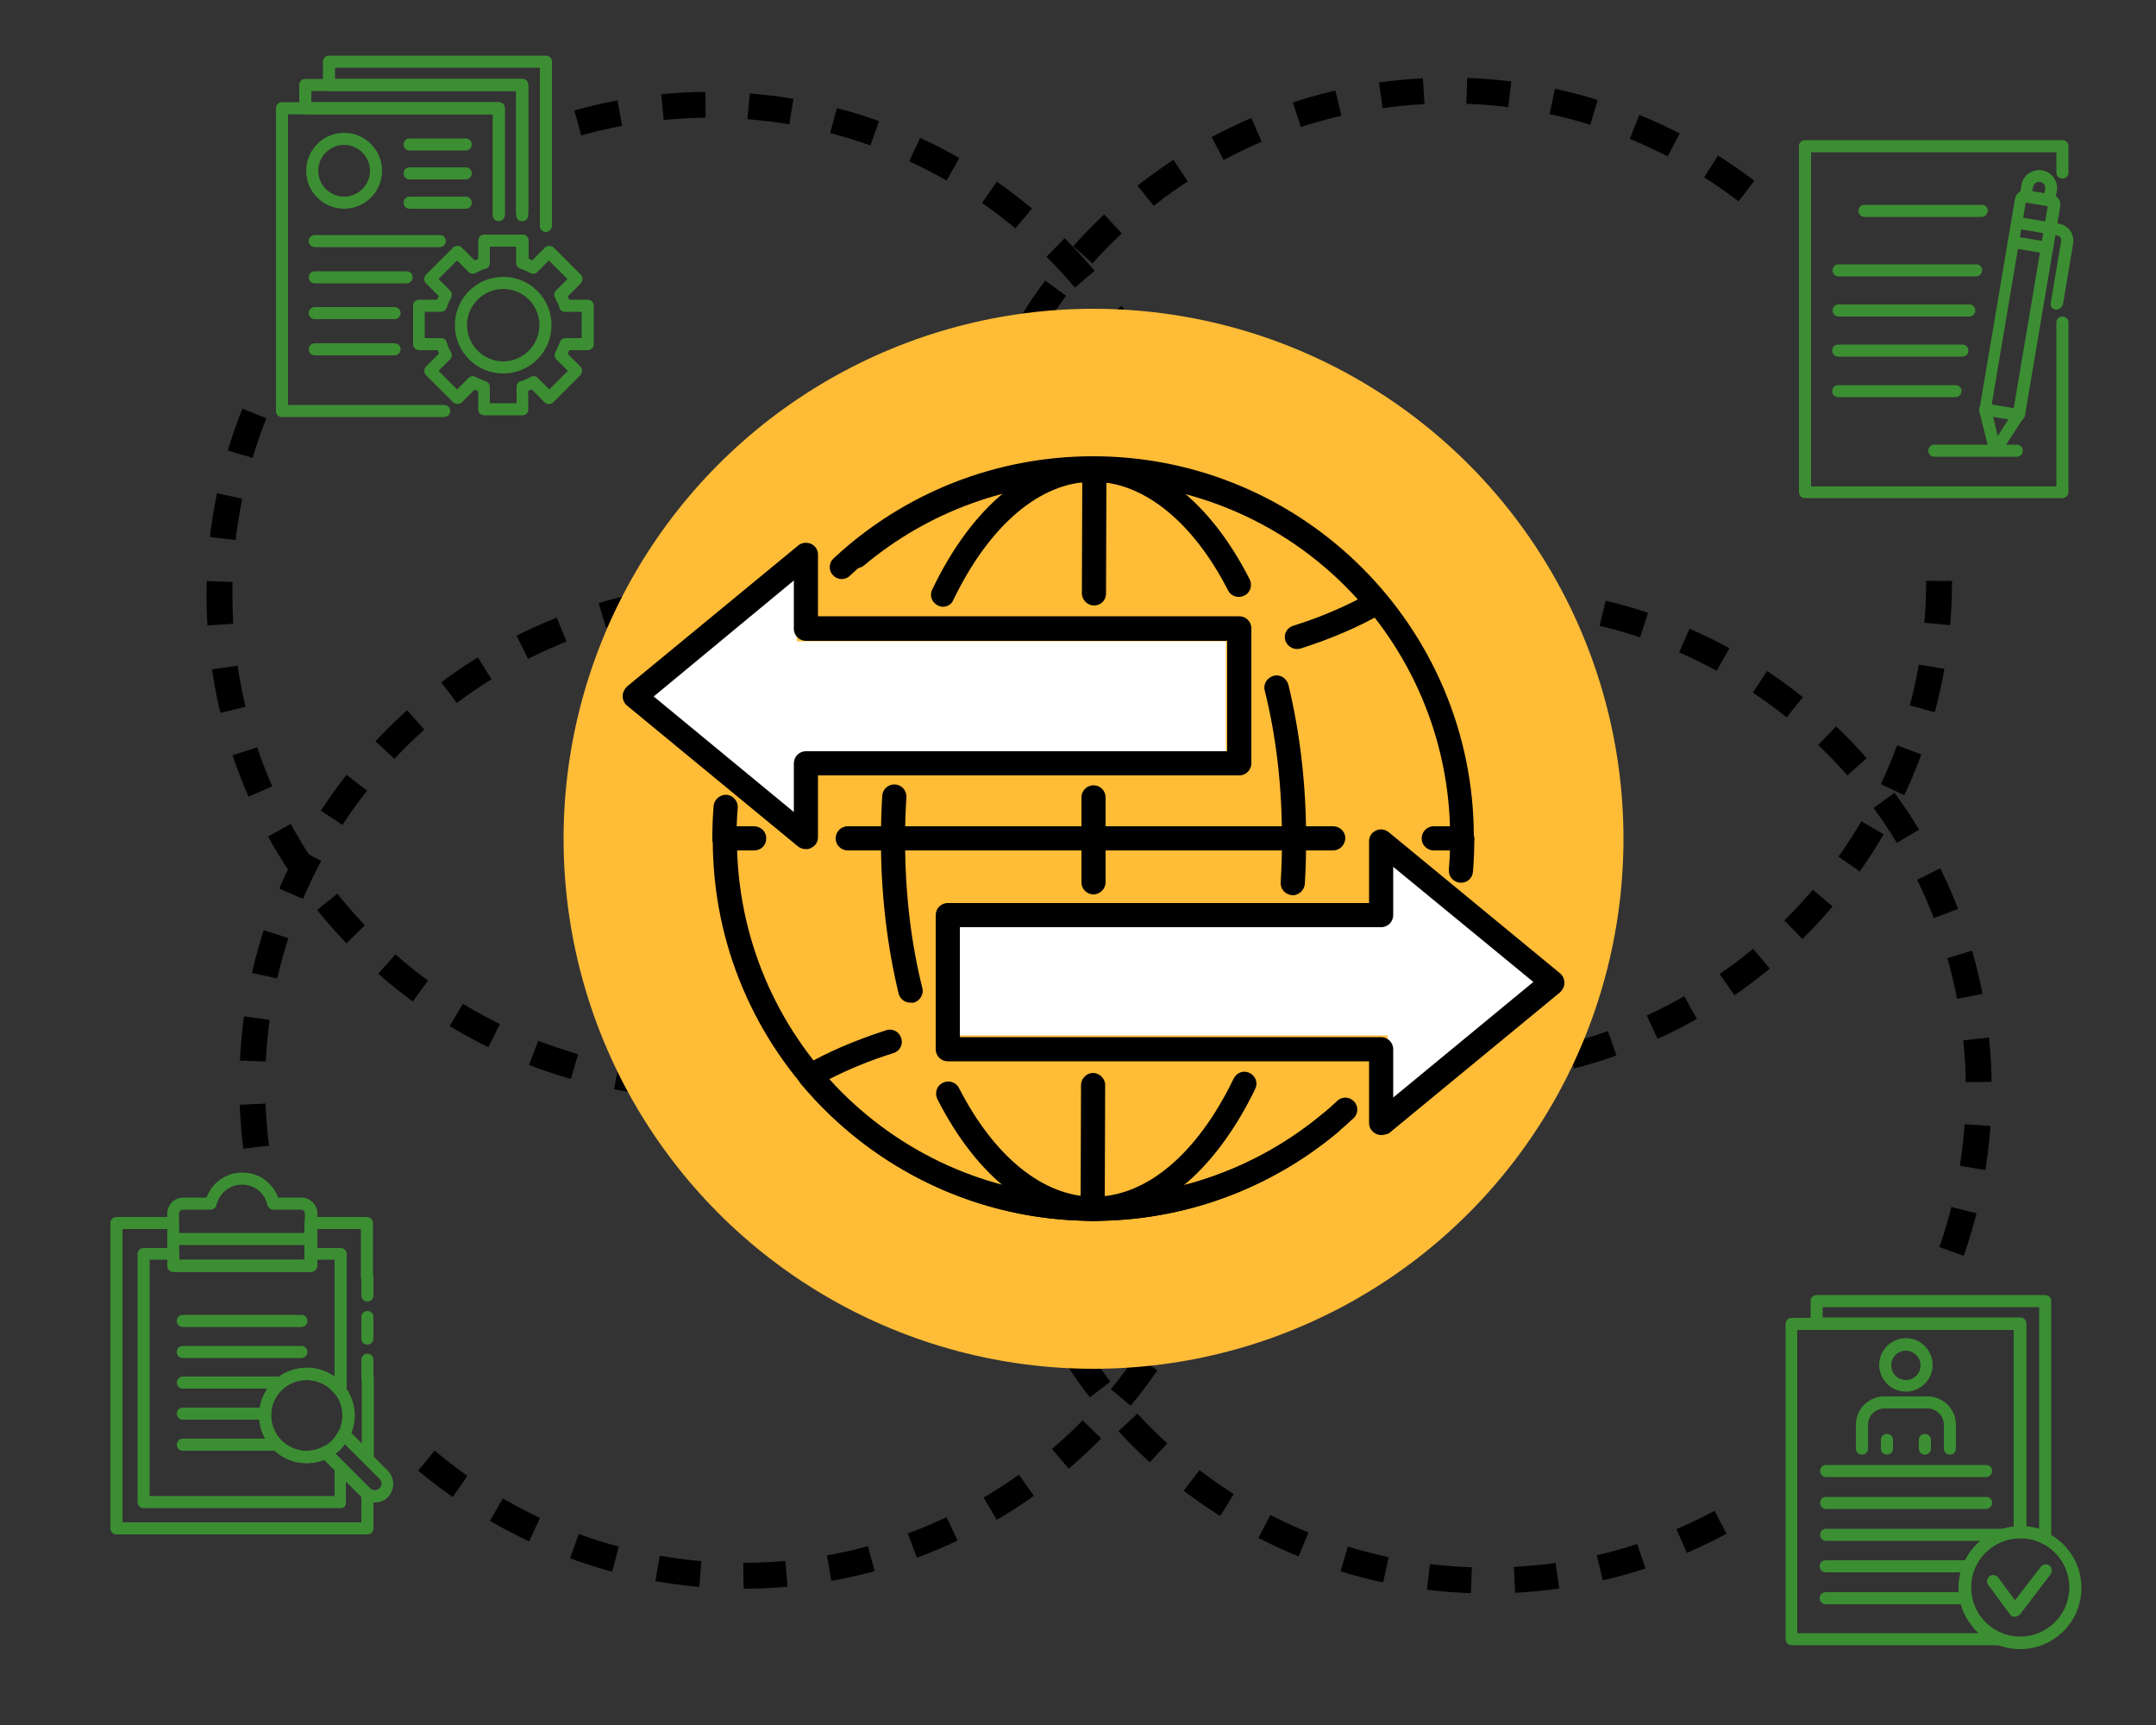 <?xml version="1.0" encoding="utf-8"?>
<!-- Generator: Adobe Illustrator 26.0.3, SVG Export Plug-In . SVG Version: 6.00 Build 0)  -->
<svg version="1.1" id="Layer_1" xmlns="http://www.w3.org/2000/svg" xmlns:xlink="http://www.w3.org/1999/xlink" x="0px" y="0px"
	 viewBox="0 0 500 400" style="enable-background:new 0 0 500 400;" xml:space="preserve">
<rect x="0" y="0" width="500" height="400" fill="#333333" stroke="none"/>
<style type="text/css">
	.st0{fill:none;stroke:#000000;stroke-width:6;stroke-miterlimit:10;stroke-dasharray:10,10;}
	.st1{fill:#FFBC37;}
	.st2{fill:#FFFFFF;}
	.st3{fill:#3C8E33;}
</style>
<path class="st0" d="M134,28.5c9.7-2.7,20-4.2,30.6-4.2c62.8,0,113.7,50.9,113.7,113.7s-50.9,113.7-113.7,113.7S50.9,200.8,50.9,138
	c0-15.6,3.2-30.5,8.9-44.1"/>
<path class="st0" d="M59.4,266c-0.6-4.7-0.9-9.5-0.9-14.3c0-62.8,50.9-113.7,113.7-113.7s113.7,50.9,113.7,113.7
	s-50.9,113.7-113.7,113.7c-27.9,0-53.5-10.1-73.3-26.7"/>
<path class="st0" d="M399,353c-16,8.6-34.3,13.5-53.8,13.5c-62.8,0-113.7-50.9-113.7-113.7s50.9-113.7,113.7-113.7
	s113.7,50.9,113.7,113.7c0,16-3.3,31.2-9.3,45"/>
<path class="st0" d="M449.7,134.7c0,62.8-50.9,113.7-113.7,113.7s-113.7-50.9-113.7-113.7S273.3,21,336.1,21
	c27.2,0,52.2,9.6,71.7,25.5"/>
<circle class="st1" cx="253.6" cy="194.5" r="122.9"/>
<polygon class="st2" points="184.8,192.3 184.8,176.5 284.3,176.5 284.3,148.7 184.8,148.7 185.9,128.3 149.9,161.5 "/>
<polygon class="st2" points="221,240.1 321.8,240.1 320.8,259.9 358.8,227.7 321.8,197.2 322.8,212.2 221,212.2 "/>
<g>
	<path d="M207.1,197.2c-1.5,0-2.8-1.2-2.8-2.8c0-3.3,0.1-6.6,0.3-9.9c0.1-1.5,1.4-2.7,3-2.6c1.5,0.1,2.7,1.4,2.6,3
		c-0.2,3.1-0.3,6.4-0.3,9.5C209.9,196,208.6,197.2,207.1,197.2z"/>
	<path d="M300.1,197.2c-1.5,0-2.8-1.2-2.8-2.8c0-12-1.3-23.5-4-34.3c-0.4-1.5,0.6-3,2.1-3.4c1.5-0.4,3,0.6,3.4,2.1
		c2.7,11.2,4.1,23.2,4.1,35.6C302.9,196,301.6,197.2,300.1,197.2z"/>
	<path d="M218.7,140.7c-0.4,0-0.8-0.1-1.2-0.3c-1.4-0.7-2-2.3-1.3-3.7c9.3-19.5,23-30.6,37.4-30.6c14,0,26.9,10,36.2,28.2
		c0.7,1.4,0.2,3.1-1.2,3.8c-1.4,0.7-3.1,0.2-3.8-1.2c-8.2-16-19.7-25.2-31.3-25.2c-12.2,0-24,10-32.4,27.4
		C220.7,140.1,219.7,140.7,218.7,140.7z"/>
	<path d="M300.8,150.5c-1.2,0-2.3-0.8-2.7-1.9c-0.5-1.5,0.3-3,1.8-3.5c5.5-1.7,10.5-3.8,15-6.1c-15.7-17.4-37.9-27.2-61.4-27.2
		c-19.4,0-38.2,6.8-53.1,19.3c-1.2,1-2.9,0.8-3.9-0.4c-1-1.2-0.8-2.9,0.4-3.9c15.8-13.3,36-20.6,56.6-20.6c26.3,0,51,11.6,67.9,31.8
		c0.5,0.6,0.7,1.5,0.6,2.3c-0.1,0.8-0.6,1.5-1.4,1.9c-5.5,3.2-11.9,5.9-19,8.2C301.4,150.4,301.1,150.5,300.8,150.5z"/>
	<path d="M253.7,140.4c-1.5,0-2.8-1.3-2.8-2.8l0.1-28.7c0-1.5,1.3-2.8,2.8-2.8c1.5,0,2.8,1.3,2.8,2.8l-0.1,28.7
		C256.5,139.2,255.3,140.4,253.7,140.4z"/>
	<path d="M186.9,196.9c-0.6,0-1.3-0.2-1.8-0.6l-39.7-32.7c-0.6-0.5-1-1.3-1-2.2c0-0.8,0.4-1.6,1-2.2l39.7-32.7c0.8-0.7,2-0.8,3-0.4
		c1,0.5,1.6,1.4,1.6,2.5v14.3h97.7c1.5,0,2.8,1.2,2.8,2.8V177c0,1.5-1.2,2.8-2.8,2.8h-97.7v14.3c0,1.1-0.6,2.1-1.6,2.5
		C187.7,196.9,187.3,196.9,186.9,196.9z M151.6,161.5l32.5,26.8V177c0-1.5,1.2-2.8,2.8-2.8h97.7v-25.6h-97.7c-1.5,0-2.8-1.2-2.8-2.8
		v-11.2L151.6,161.5z"/>
	<path d="M339.1,197.2c-1.6,0-2.8-1.2-2.8-2.8c0,0,0-0.2,0-0.3c0-45.7-37.1-82.8-82.8-82.8c-21,0-41.1,7.9-56.4,22.2
		c-1.1,1.1-2.9,1-3.9-0.1c-1.1-1.1-1-2.9,0.1-3.9c16.4-15.3,37.8-23.7,60.2-23.7c48.7,0,88.3,39.6,88.3,88.3c0,0,0,0.3,0,0.3
		C341.9,196,340.6,197.2,339.1,197.2z"/>
	<path d="M339.1,197.2h-6.6c-1.5,0-2.8-1.2-2.8-2.8c0-1.5,1.2-2.8,2.8-2.8h6.6c1.5,0,2.8,1.2,2.8,2.8
		C341.9,196,340.7,197.2,339.1,197.2z"/>
	<path d="M309.1,197.2H196.6c-1.5,0-2.8-1.2-2.8-2.8c0-1.5,1.2-2.8,2.8-2.8h112.6c1.5,0,2.8,1.2,2.8,2.8
		C311.9,196,310.7,197.2,309.1,197.2z"/>
	<path d="M174.9,197.2H168c-1.5,0-2.8-1.2-2.8-2.8c0-1.5,1.2-2.8,2.8-2.8h6.9c1.5,0,2.8,1.2,2.8,2.8
		C177.7,196,176.5,197.2,174.9,197.2z"/>
	<path d="M168,197.1c-1.5,0-2.8-1.1-2.8-2.6l0-0.3c0-2.5,0.1-4.9,0.3-7.3c0.1-1.5,1.5-2.7,3-2.6c1.5,0.1,2.7,1.5,2.6,3
		c-0.2,2.3-0.3,4.6-0.3,6.9C170.8,195.7,169.6,197.1,168,197.1C168,197.1,168,197.1,168,197.1z"/>
	<path d="M253.6,197.2c-1.5,0-2.8-1.2-2.8-2.8v-9.5c0-1.5,1.2-2.8,2.8-2.8c1.5,0,2.8,1.2,2.8,2.8v9.5
		C256.4,196,255.1,197.2,253.6,197.2z"/>
	<path d="M299.8,207.6c-1.7-0.1-2.9-1.4-2.8-3c0.2-3.1,0.3-6.4,0.3-9.5c0-1.5,1.2-2.8,2.8-2.8c1.5,0,2.8,1.2,2.8,2.8
		c0,3.3-0.1,6.6-0.3,9.9C302.5,206.4,301.2,207.6,299.8,207.6z"/>
	<path d="M211.1,232.5c-1.3,0-2.4-0.9-2.7-2.1c-2.7-11.2-4.1-23.2-4.1-35.6c0-1.5,1.2-2.8,2.8-2.8c1.5,0,2.8,1.2,2.8,2.8
		c0,12,1.3,23.5,4,34.3c0.4,1.5-0.6,3-2,3.4C211.6,232.5,211.4,232.5,211.1,232.5z"/>
	<path d="M253.6,283.1c-14,0-26.9-10-36.2-28.2c-0.7-1.4-0.2-3.1,1.2-3.8c1.4-0.7,3.1-0.2,3.8,1.2c8.2,16,19.6,25.2,31.3,25.2
		c12.2,0,24-10,32.4-27.4c0.7-1.4,2.3-2,3.7-1.3c1.4,0.7,2,2.3,1.3,3.7C281.7,271.9,268.1,283.1,253.6,283.1z"/>
	<path d="M253.6,283.1c-26.3,0-51-11.6-67.9-31.8c-0.5-0.6-0.7-1.5-0.6-2.3c0.1-0.8,0.6-1.5,1.4-1.9c5.5-3.2,11.9-5.9,19-8.2
		c1.5-0.5,3,0.3,3.5,1.8c0.5,1.5-0.3,3-1.8,3.5c-5.5,1.7-10.5,3.8-15,6.1c15.7,17.4,37.9,27.2,61.4,27.2c19.4,0,38.2-6.8,53.1-19.2
		c1.2-1,2.9-0.8,3.9,0.4c1,1.2,0.8,2.9-0.4,3.9C294.4,275.8,274.3,283.1,253.6,283.1z"/>
	<path d="M253.4,283.1c-1.5,0-2.8-1.3-2.8-2.8l0.1-28.7c0-1.5,1.3-2.8,2.8-2.8c1.5,0,2.8,1.3,2.8,2.8l-0.1,28.7
		C256.1,281.9,254.9,283.1,253.4,283.1z"/>
	<path d="M320.3,263.2c-0.4,0-0.8-0.1-1.2-0.3c-1-0.5-1.6-1.4-1.6-2.5v-14.3h-97.7c-1.5,0-2.8-1.2-2.8-2.8v-31.1
		c0-1.5,1.2-2.8,2.8-2.8h97.7v-14.3c0-1.1,0.6-2.1,1.6-2.5c1-0.5,2.1-0.3,3,0.4l39.7,32.7c0.6,0.5,1,1.3,1,2.2s-0.4,1.6-1,2.2
		l-39.7,32.7C321.6,263,320.9,263.2,320.3,263.2z M222.6,240.5h97.7c1.5,0,2.8,1.2,2.8,2.8v11.2l32.5-26.8L323.1,201v11.2
		c0,1.5-1.2,2.8-2.8,2.8h-97.7V240.5z"/>
	<path d="M253.6,283.1c-48.7,0-88.3-39.6-88.3-88.3l2.8-0.3l2.8,0c0,45.9,37.1,83,82.8,83c21,0,41.1-7.9,56.4-22.2
		c1.1-1.1,2.9-1,3.9,0.1c1.1,1.1,1,2.9-0.1,3.9C297.4,274.7,276,283.1,253.6,283.1z"/>
	<path d="M338.8,204.7c-1.8-0.1-2.9-1.5-2.8-3c0.2-2.3,0.3-4.6,0.3-6.9c0-1.5,1.2-2.8,2.8-2.8c1.5,0,2.8,1.2,2.8,2.8
		c0,2.4-0.1,4.9-0.3,7.3C341.5,203.6,340.3,204.7,338.8,204.7z"/>
	<path d="M253.6,207.4c-1.5,0-2.8-1.2-2.8-2.8v-9.5c0-1.5,1.2-2.8,2.8-2.8c1.5,0,2.8,1.2,2.8,2.8v9.5
		C256.4,206.1,255.1,207.4,253.6,207.4z"/>
</g>
<g>
	<path class="st3" d="M442,322.7c-3.4,0-6.2-2.8-6.2-6.2c0-3.4,2.8-6.2,6.2-6.2c3.4,0,6.2,2.8,6.2,6.2
		C448.2,319.9,445.4,322.7,442,322.7z M442,313.2c-1.9,0-3.4,1.5-3.4,3.4c0,1.9,1.5,3.4,3.4,3.4c1.9,0,3.4-1.5,3.4-3.4
		C445.4,314.7,443.8,313.2,442,313.2z"/>
	<path class="st3" d="M452.2,337.3c-0.8,0-1.4-0.6-1.4-1.4v-5.5c0-2.1-1.7-3.8-3.8-3.8H437c-2.1,0-3.8,1.7-3.8,3.8v5.5
		c0,0.8-0.6,1.4-1.4,1.4c-0.8,0-1.4-0.6-1.4-1.4v-5.5c0-3.6,2.9-6.6,6.6-6.6H447c3.6,0,6.6,2.9,6.6,6.6v5.5
		C453.6,336.7,453,337.3,452.2,337.3z"/>
	<path class="st3" d="M437.6,337.3c-0.8,0-1.4-0.6-1.4-1.4v-2c0-0.8,0.6-1.4,1.4-1.4c0.8,0,1.4,0.6,1.4,1.4v2
		C439,336.7,438.4,337.3,437.6,337.3z"/>
	<path class="st3" d="M446.4,337.3c-0.8,0-1.4-0.6-1.4-1.4v-2c0-0.8,0.6-1.4,1.4-1.4c0.8,0,1.4,0.6,1.4,1.4v2
		C447.8,336.7,447.2,337.3,446.4,337.3z"/>
	<path class="st3" d="M460.6,342.5h-37.1c-0.8,0-1.4-0.6-1.4-1.4c0-0.8,0.6-1.4,1.4-1.4h37.1c0.8,0,1.4,0.6,1.4,1.4
		C462,341.9,461.3,342.5,460.6,342.5z"/>
	<path class="st3" d="M460.6,349.9h-37.1c-0.8,0-1.4-0.6-1.4-1.4c0-0.8,0.6-1.4,1.4-1.4h37.1c0.8,0,1.4,0.6,1.4,1.4
		C462,349.3,461.3,349.9,460.6,349.9z"/>
	<path class="st3" d="M464.7,357.3h-41.2c-0.8,0-1.4-0.6-1.4-1.4c0-0.8,0.6-1.4,1.4-1.4h41.2c0.8,0,1.4,0.6,1.4,1.4
		C466.1,356.6,465.4,357.3,464.7,357.3z"/>
	<path class="st3" d="M456.6,364.6h-33.2c-0.8,0-1.4-0.6-1.4-1.4c0-0.8,0.6-1.4,1.4-1.4h33.2c0.8,0,1.4,0.6,1.4,1.4
		C458,364,457.4,364.6,456.6,364.6z"/>
	<path class="st3" d="M455.9,372h-32.5c-0.8,0-1.4-0.6-1.4-1.4c0-0.8,0.6-1.4,1.4-1.4h32.5c0.8,0,1.4,0.6,1.4,1.4
		C457.3,371.3,456.7,372,455.9,372z"/>
	<path class="st3" d="M463.8,381.5h-48.3c-0.8,0-1.4-0.6-1.4-1.4V307c0-0.8,0.6-1.4,1.4-1.4h53c0.8,0,1.4,0.6,1.4,1.4v48.3
		c0,0.8-0.6,1.4-1.4,1.4c-6.3,0-11.4,5.1-11.4,11.4c0,4.7,2.8,8.9,7.2,10.6c0.6,0.2,1,0.9,0.9,1.6C465,381,464.5,381.5,463.8,381.5z
		 M416.9,378.7h42c-2.9-2.6-4.7-6.4-4.7-10.5c0-7.4,5.6-13.5,12.8-14.2v-45.6h-50.2V378.7z"/>
	<path class="st3" d="M468.5,382.4c-7.9,0-14.2-6.4-14.2-14.2c0-7.9,6.4-14.2,14.2-14.2c7.9,0,14.2,6.4,14.2,14.2
		C482.7,376,476.4,382.4,468.5,382.4z M468.5,356.7c-6.3,0-11.4,5.1-11.4,11.4c0,6.3,5.1,11.4,11.4,11.4s11.4-5.1,11.4-11.4
		C479.9,361.8,474.8,356.7,468.5,356.7z"/>
	<path class="st3" d="M467.2,374.9c-0.5,0-0.9-0.2-1.1-0.6l-5-6.8c-0.5-0.6-0.3-1.5,0.3-2c0.6-0.5,1.5-0.3,2,0.3l3.9,5.3l6-7.8
		c0.5-0.6,1.4-0.7,2-0.3c0.6,0.5,0.7,1.4,0.3,2l-7.1,9.3C468.1,374.7,467.6,374.9,467.2,374.9z"/>
	<path class="st3" d="M474.3,358.1c-0.2,0-0.4-0.1-0.6-0.2c-1.6-0.8-3.4-1.3-5.2-1.3c-0.8,0-1.4-0.6-1.4-1.4v-46.9h-45.8
		c-0.8,0-1.4-0.6-1.4-1.4v-5.2c0-0.8,0.6-1.4,1.4-1.4h53c0.8,0,1.4,0.6,1.4,1.4v54.9c0,0.5-0.3,0.9-0.7,1.2
		C474.9,358,474.6,358.1,474.3,358.1z M469.9,353.9c1,0.1,2.1,0.3,3,0.6v-51.4h-50.2v2.4h45.8c0.8,0,1.4,0.6,1.4,1.4V353.9z"/>
</g>
<g>
	<path class="st3" d="M86.9,348.4c-1.1,0-2.2-0.4-3.1-1.3l-9.3-9.3c-0.3-0.3-0.5-0.8-0.4-1.2c0.1-0.4,0.3-0.8,0.7-1
		c0.8-0.4,1.5-0.9,2.1-1.5c0.6-0.6,1.1-1.3,1.5-2.1c0.2-0.4,0.6-0.7,1-0.7c0.4-0.1,0.9,0.1,1.2,0.4l9.3,9.3c0.8,0.8,1.3,1.9,1.3,3.1
		c0,1.2-0.5,2.3-1.3,3.1C89.2,348,88,348.4,86.9,348.4z M77.8,337.1l8,8c0.6,0.6,1.6,0.6,2.2,0c0.3-0.3,0.5-0.7,0.5-1.1
		c0-0.4-0.2-0.8-0.5-1.1l-8-8c-0.3,0.4-0.7,0.8-1,1.2C78.6,336.5,78.2,336.8,77.8,337.1z"/>
	<path class="st3" d="M72.1,294.9H40.2c-0.8,0-1.4-0.6-1.4-1.4v-12.1c0-2,1.6-3.7,3.7-3.7h5.4c1.3-3.5,4.5-5.8,8.3-5.8
		c3.8,0,7,2.3,8.3,5.8h5.4c2,0,3.7,1.6,3.7,3.7v12.1C73.5,294.3,72.9,294.9,72.1,294.9z M41.6,292.1h29.1v-10.7
		c0-0.5-0.4-0.9-0.9-0.9h-6.4c-0.7,0-1.2-0.5-1.4-1.1c-0.6-2.8-3-4.7-5.9-4.7c-2.8,0-5.2,1.9-5.9,4.7c-0.1,0.6-0.7,1.1-1.4,1.1h-6.4
		c-0.5,0-0.9,0.4-0.9,0.9V292.1z"/>
	<path class="st3" d="M72.1,288.7H40.2c-0.8,0-1.4-0.6-1.4-1.4c0-0.8,0.6-1.4,1.4-1.4h31.9c0.8,0,1.4,0.6,1.4,1.4
		C73.5,288.1,72.9,288.7,72.1,288.7z"/>
	<path class="st3" d="M69.9,307.7H42.4c-0.8,0-1.4-0.6-1.4-1.4c0-0.8,0.6-1.4,1.4-1.4h27.5c0.8,0,1.4,0.6,1.4,1.4
		C71.3,307.1,70.7,307.7,69.9,307.7z"/>
	<path class="st3" d="M69.9,314.9H42.4c-0.8,0-1.4-0.6-1.4-1.4c0-0.8,0.6-1.4,1.4-1.4h27.5c0.8,0,1.4,0.6,1.4,1.4
		C71.3,314.2,70.7,314.9,69.9,314.9z"/>
	<path class="st3" d="M65,322H42.4c-0.8,0-1.4-0.6-1.4-1.4c0-0.8,0.6-1.4,1.4-1.4H65c0.8,0,1.4,0.6,1.4,1.4
		C66.4,321.4,65.8,322,65,322z"/>
	<path class="st3" d="M61.5,329.2H42.4c-0.8,0-1.4-0.6-1.4-1.4c0-0.8,0.6-1.4,1.4-1.4h19.1c0.8,0,1.4,0.6,1.4,1.4
		C62.9,328.6,62.3,329.2,61.5,329.2z"/>
	<path class="st3" d="M63.8,336.4H42.4c-0.8,0-1.4-0.6-1.4-1.4c0-0.8,0.6-1.4,1.4-1.4h21.4c0.8,0,1.4,0.6,1.4,1.4
		C65.2,335.7,64.6,336.4,63.8,336.4z"/>
	<path class="st3" d="M78,336.5c-0.4,0-0.7-0.1-1-0.4c-0.5-0.5-0.5-1.4,0-2c0.5-0.6,1.4-0.6,2,0c0.5,0.5,0.5,1.4,0,2
		C78.7,336.4,78.3,336.5,78,336.5z"/>
	<path class="st3" d="M79,349.7H33.3c-0.8,0-1.4-0.6-1.4-1.4v-57.5c0-0.8,0.6-1.4,1.4-1.4h6.9c0.8,0,1.4,0.6,1.4,1.4v1.4h29.1v-1.4
		c0-0.8,0.6-1.4,1.4-1.4H79c0.8,0,1.4,0.6,1.4,1.4v31.8c0,0.6-0.4,1.1-1,1.3c-0.6,0.2-1.2,0-1.6-0.5c-0.3-0.4-0.6-0.7-0.9-1
		c-3.2-3.2-8.5-3.2-11.7,0c-1.6,1.6-2.4,3.6-2.4,5.8s0.9,4.3,2.4,5.8c2.5,2.5,6.4,3.2,9.6,1.5c0.5-0.3,1.2-0.2,1.6,0.3l3.4,3.4
		c0.3,0.3,0.4,0.6,0.4,1v8C80.4,349.1,79.8,349.7,79,349.7z M34.7,346.9h42.9v-6l-2.4-2.4c-4.1,1.6-8.8,0.7-11.9-2.5
		c-2.1-2.1-3.2-4.9-3.2-7.8c0-3,1.2-5.7,3.2-7.8c3.9-3.9,10-4.3,14.3-1.2v-27.1h-4.1v1.4c0,0.8-0.6,1.4-1.4,1.4H40.2
		c-0.8,0-1.4-0.6-1.4-1.4v-1.4h-4.1V346.9z"/>
	<path class="st3" d="M85.2,355.8H27c-0.8,0-1.4-0.6-1.4-1.4v-70.8c0-0.8,0.6-1.4,1.4-1.4h13.1c0.8,0,1.4,0.6,1.4,1.4v8.5h29.1v-8.5
		c0-0.8,0.6-1.4,1.4-1.4h13.1c0.8,0,1.4,0.6,1.4,1.4v12.6c0,0.8-0.6,1.4-1.4,1.4c-0.8,0-1.4-0.6-1.4-1.4V285H73.5v8.5
		c0,0.8-0.6,1.4-1.4,1.4H40.2c-0.8,0-1.4-0.6-1.4-1.4V285H28.4v68h55.4v-5.9c0,0-8.6-8.6-8.6-8.6c-4.1,1.6-8.8,0.7-11.9-2.5
		c-2.1-2.1-3.2-4.9-3.2-7.8c0-3,1.2-5.7,3.2-7.8c4.3-4.3,11.3-4.3,15.7,0c3.2,3.2,4.1,7.8,2.5,11.9l2.4,2.4v-15.2
		c0-0.8,0.6-1.4,1.4-1.4c0.8,0,1.4,0.6,1.4,1.4v18.6c0,0.6-0.3,1.1-0.9,1.3c-0.5,0.2-1.1,0.1-1.5-0.3l-5.5-5.5
		c-0.4-0.4-0.5-1.1-0.3-1.6c1.6-3.2,1-7.1-1.5-9.6c-3.2-3.2-8.5-3.2-11.7,0c-1.6,1.6-2.4,3.6-2.4,5.8s0.9,4.3,2.4,5.8
		c2.5,2.5,6.4,3.2,9.6,1.5c0.5-0.3,1.2-0.2,1.6,0.3l9.3,9.3c0.1,0.1,0.1,0.1,0.2,0.2c0.4,0.3,0.6,0.7,0.6,1.2v8
		C86.6,355.2,86,355.8,85.2,355.8z"/>
	<path class="st3" d="M85.2,320.9c-0.8,0-1.4-0.6-1.4-1.4v-4.2c0-0.8,0.6-1.4,1.4-1.4c0.8,0,1.4,0.6,1.4,1.4v4.2
		C86.6,320.3,86,320.9,85.2,320.9z"/>
	<path class="st3" d="M85.2,311.8c-0.8,0-1.4-0.6-1.4-1.4v-5c0-0.8,0.6-1.4,1.4-1.4c0.8,0,1.4,0.6,1.4,1.4v5
		C86.6,311.1,86,311.8,85.2,311.8z"/>
	<path class="st3" d="M85.2,301.8c-0.8,0-1.4-0.6-1.4-1.4v-4.2c0-0.8,0.6-1.4,1.4-1.4c0.8,0,1.4,0.6,1.4,1.4v4.2
		C86.6,301.2,86,301.8,85.2,301.8z"/>
</g>
<g>
	<path class="st3" d="M478.3,115.5h-59.7c-0.8,0-1.4-0.6-1.4-1.4V33.9c0-0.8,0.6-1.4,1.4-1.4h59.7c0.8,0,1.4,0.6,1.4,1.4V40
		c0,0.8-0.6,1.4-1.4,1.4c-0.8,0-1.4-0.6-1.4-1.4v-4.7H420v77.5h56.9v-38c0-0.8,0.6-1.4,1.4-1.4c0.8,0,1.4,0.6,1.4,1.4v39.4
		C479.6,114.9,479,115.5,478.3,115.5z"/>
	<path class="st3" d="M459.6,50.3h-27.2c-0.8,0-1.4-0.6-1.4-1.4c0-0.8,0.6-1.4,1.4-1.4h27.2c0.8,0,1.4,0.6,1.4,1.4
		C460.9,49.7,460.3,50.3,459.6,50.3z"/>
	<path class="st3" d="M458.3,64.1h-31.9c-0.8,0-1.4-0.6-1.4-1.4c0-0.8,0.6-1.4,1.4-1.4h31.9c0.8,0,1.4,0.6,1.4,1.4
		C459.6,63.5,459,64.1,458.3,64.1z"/>
	<path class="st3" d="M456.7,73.4h-30.3c-0.8,0-1.4-0.6-1.4-1.4c0-0.8,0.6-1.4,1.4-1.4h30.3c0.8,0,1.4,0.6,1.4,1.4
		C458.1,72.8,457.4,73.4,456.7,73.4z"/>
	<path class="st3" d="M455.1,82.7h-28.8c-0.8,0-1.4-0.6-1.4-1.4c0-0.8,0.6-1.4,1.4-1.4h28.8c0.8,0,1.4,0.6,1.4,1.4
		C456.5,82.1,455.9,82.7,455.1,82.7z"/>
	<path class="st3" d="M453.5,92.1h-27.2c-0.8,0-1.4-0.6-1.4-1.4c0-0.8,0.6-1.4,1.4-1.4h27.2c0.8,0,1.4,0.6,1.4,1.4
		C454.9,91.4,454.3,92.1,453.5,92.1z"/>
	<path class="st3" d="M467.7,105.9h-19.1c-0.8,0-1.4-0.6-1.4-1.4s0.6-1.4,1.4-1.4h19.1c0.8,0,1.4,0.6,1.4,1.4
		S468.5,105.9,467.7,105.9z"/>
	<path class="st3" d="M468.2,97.6c-0.1,0-0.2,0-0.2,0l-7.8-1.3c-0.4-0.1-0.7-0.3-0.9-0.6c-0.2-0.3-0.3-0.7-0.2-1l8.2-48.6
		c0.2-1.3,1.5-2.2,2.7-2l5.8,1c1.3,0.2,2.2,1.4,2,2.7l-8.2,48.6C469.4,97.2,468.8,97.6,468.2,97.6z M461.9,93.8l5.1,0.9l7.9-46.9
		l-5.1-0.9L461.9,93.8z"/>
	<path class="st3" d="M462.7,105.9c-0.1,0-0.2,0-0.2,0c-0.5-0.1-1-0.5-1.1-1l-2.4-9.6c-0.1-0.5,0-0.9,0.3-1.3
		c0.3-0.3,0.8-0.5,1.2-0.4l7.8,1.3c0.5,0.1,0.8,0.4,1,0.8c0.2,0.4,0.1,0.9-0.1,1.3l-5.4,8.3C463.6,105.7,463.2,105.9,462.7,105.9z
		 M462.2,96.6l1.1,4.5l2.5-3.9L462.2,96.6z"/>
	<path class="st3" d="M475.2,47.8c-0.1,0-0.2,0-0.2,0l-5.5-0.9c-0.7-0.1-1.3-0.8-1.1-1.6l0.4-2.4c0.2-1.1,0.8-2.1,1.7-2.7
		c0.9-0.6,2-0.9,3.1-0.7c1.1,0.2,2.1,0.8,2.7,1.7c0.6,0.9,0.9,2,0.7,3.1l-0.4,2.4c-0.1,0.4-0.3,0.7-0.6,0.9
		C475.8,47.8,475.5,47.8,475.2,47.8z M471.3,44.4l2.8,0.5l0.2-1c0.1-0.4,0-0.7-0.2-1.1c-0.2-0.3-0.5-0.5-0.9-0.6
		c-0.4-0.1-0.7,0-1.1,0.2c-0.3,0.2-0.5,0.5-0.6,0.9L471.3,44.4z"/>
	<path class="st3" d="M476.9,71.8c-0.1,0-0.2,0-0.2,0c-0.7-0.1-1.3-0.8-1.1-1.6l2.4-14.3c0.1-0.6-0.3-1.2-0.9-1.3l-9.5-1.6
		c-0.7-0.1-1.3-0.8-1.1-1.6c0.1-0.7,0.8-1.2,1.6-1.1l9.5,1.6c2.1,0.4,3.5,2.4,3.2,4.5l-2.4,14.3C478.1,71.3,477.5,71.8,476.9,71.8z"
		/>
	<path class="st3" d="M474.7,58.8c-0.1,0-0.2,0-0.2,0l-7.8-1.3c-0.7-0.1-1.3-0.8-1.1-1.6c0.1-0.7,0.8-1.2,1.6-1.1l7.8,1.3
		c0.7,0.1,1.3,0.8,1.1,1.6C476,58.3,475.4,58.8,474.7,58.8z"/>
</g>
<g>
	<path class="st3" d="M79.8,48.4c-4.8,0-8.8-3.9-8.8-8.8c0-4.8,3.9-8.8,8.8-8.8c4.8,0,8.8,3.9,8.8,8.8
		C88.6,44.5,84.6,48.4,79.8,48.4z M79.8,33.6c-3.3,0-6,2.7-6,6c0,3.3,2.7,6,6,6s6-2.7,6-6C85.8,36.3,83.1,33.6,79.8,33.6z"/>
	<path class="st3" d="M108,48.4H95c-0.8,0-1.4-0.6-1.4-1.4c0-0.8,0.6-1.4,1.4-1.4h13c0.8,0,1.4,0.6,1.4,1.4
		C109.4,47.8,108.8,48.4,108,48.4z"/>
	<path class="st3" d="M102,57.3H73c-0.8,0-1.4-0.6-1.4-1.4c0-0.8,0.6-1.4,1.4-1.4h29c0.8,0,1.4,0.6,1.4,1.4
		C103.4,56.6,102.8,57.3,102,57.3z"/>
	<path class="st3" d="M94.3,65.7H73c-0.8,0-1.4-0.6-1.4-1.4c0-0.8,0.6-1.4,1.4-1.4h21.3c0.8,0,1.4,0.6,1.4,1.4
		C95.7,65,95.1,65.7,94.3,65.7z"/>
	<path class="st3" d="M91.5,74H73c-0.8,0-1.4-0.6-1.4-1.4c0-0.8,0.6-1.4,1.4-1.4h18.5c0.8,0,1.4,0.6,1.4,1.4
		C92.9,73.4,92.3,74,91.5,74z"/>
	<path class="st3" d="M91.5,82.4H73c-0.8,0-1.4-0.6-1.4-1.4c0-0.8,0.6-1.4,1.4-1.4h18.5c0.8,0,1.4,0.6,1.4,1.4
		C92.9,81.8,92.3,82.4,91.5,82.4z"/>
	<path class="st3" d="M108,41.6H95c-0.8,0-1.4-0.6-1.4-1.4c0-0.8,0.6-1.4,1.4-1.4h13c0.8,0,1.4,0.6,1.4,1.4
		C109.4,41,108.8,41.6,108,41.6z"/>
	<path class="st3" d="M108,34.9H95c-0.8,0-1.4-0.6-1.4-1.4c0-0.8,0.6-1.4,1.4-1.4h13c0.8,0,1.4,0.6,1.4,1.4
		C109.4,34.3,108.8,34.9,108,34.9z"/>
	<path class="st3" d="M121.2,96.3h-8.9c-0.8,0-1.4-0.6-1.4-1.4v-4.2c-0.3-0.1-0.6-0.2-0.8-0.4l-3,3c-0.5,0.5-1.4,0.5-2,0L98.8,87
		c-0.3-0.3-0.4-0.6-0.4-1c0-0.4,0.1-0.7,0.4-1l3-3c-0.1-0.3-0.2-0.6-0.4-0.8h-4.2c-0.8,0-1.4-0.6-1.4-1.4v-8.9
		c0-0.8,0.6-1.4,1.4-1.4h4.2c0.1-0.3,0.2-0.6,0.4-0.8l-3-3c-0.3-0.3-0.4-0.6-0.4-1s0.1-0.7,0.4-1l6.3-6.3c0.3-0.3,0.6-0.4,1-0.4
		c0.4,0,0.7,0.1,1,0.4l3,3c0.3-0.1,0.6-0.2,0.8-0.4v-4.2c0-0.8,0.6-1.4,1.4-1.4h8.9c0.8,0,1.4,0.6,1.4,1.4v4.2
		c0.3,0.1,0.6,0.2,0.8,0.4l3-3c0.5-0.5,1.4-0.5,2,0l6.3,6.3c0.5,0.5,0.5,1.4,0,2l-3,3c0.1,0.3,0.2,0.6,0.4,0.8h4.2
		c0.8,0,1.4,0.6,1.4,1.4v8.9c0,0.8-0.6,1.4-1.4,1.4H132c-0.1,0.3-0.2,0.6-0.4,0.8l3,3c0.5,0.5,0.5,1.4,0,2l-6.3,6.3
		c-0.5,0.5-1.4,0.5-2,0l-3-3c-0.3,0.1-0.6,0.2-0.8,0.4v4.2C122.6,95.7,121.9,96.3,121.2,96.3z M113.7,93.5h6.1v-3.8
		c0-0.6,0.4-1.2,1-1.3c0.8-0.2,1.5-0.6,2.3-1c0.5-0.3,1.2-0.2,1.6,0.2l2.7,2.7l4.3-4.3l-2.7-2.7c-0.4-0.4-0.5-1.1-0.2-1.6
		c0.4-0.8,0.7-1.5,1-2.3c0.2-0.6,0.7-1,1.3-1h3.8v-6.1H131c-0.6,0-1.2-0.4-1.3-1c-0.2-0.8-0.6-1.5-1-2.3c-0.3-0.5-0.2-1.2,0.2-1.6
		l2.7-2.7l-4.3-4.3l-2.7,2.7c-0.4,0.4-1.1,0.5-1.6,0.2c-0.8-0.4-1.5-0.7-2.3-1c-0.6-0.2-1-0.7-1-1.3v-3.8h-6.1v3.8
		c0,0.6-0.4,1.2-1,1.3c-0.8,0.2-1.5,0.6-2.3,1c-0.5,0.3-1.2,0.2-1.6-0.2l-2.7-2.7l-4.3,4.3l2.7,2.7c0.4,0.4,0.5,1.1,0.2,1.6
		c-0.4,0.8-0.7,1.5-1,2.3c-0.2,0.6-0.7,1-1.3,1h-3.8v6.1h3.8c0.6,0,1.2,0.4,1.3,1c0.2,0.8,0.6,1.5,1,2.3c0.3,0.5,0.2,1.2-0.2,1.6
		l-2.7,2.7l4.3,4.3l2.7-2.7c0.4-0.4,1.1-0.5,1.6-0.2c0.8,0.4,1.5,0.7,2.3,1c0.6,0.2,1,0.7,1,1.3V93.5z"/>
	<path class="st3" d="M116.7,86.6c-6.2,0-11.2-5-11.2-11.2s5-11.2,11.2-11.2c6.2,0,11.2,5,11.2,11.2S122.9,86.6,116.7,86.6z
		 M116.7,67c-4.6,0-8.4,3.8-8.4,8.4c0,4.6,3.8,8.4,8.4,8.4c4.6,0,8.4-3.8,8.4-8.4C125.1,70.7,121.3,67,116.7,67z"/>
	<path class="st3" d="M126.6,53.8c-0.8,0-1.4-0.6-1.4-1.4V15.7H77.7v2.6h43.4c0.8,0,1.4,0.6,1.4,1.4v30.2c0,0.8-0.6,1.4-1.4,1.4
		c-0.8,0-1.4-0.6-1.4-1.4V21.1H76.3c-0.8,0-1.4-0.6-1.4-1.4v-5.4c0-0.8,0.6-1.4,1.4-1.4h50.3c0.8,0,1.4,0.6,1.4,1.4v38.1
		C128,53.1,127.3,53.8,126.6,53.8z"/>
	<path class="st3" d="M115.7,51.3c-0.8,0-1.4-0.6-1.4-1.4V26.5H70.8c-0.8,0-1.4-0.6-1.4-1.4v-5.4c0-0.8,0.6-1.4,1.4-1.4h50.3
		c0.8,0,1.4,0.6,1.4,1.4V49c0,0.8-0.6,1.4-1.4,1.4c-0.8,0-1.4-0.6-1.4-1.4V21.1H72.2v2.6h43.4c0.8,0,1.4,0.6,1.4,1.4v24.7
		C117.1,50.6,116.4,51.3,115.7,51.3z"/>
	<path class="st3" d="M103,96.7H65.4c-0.8,0-1.4-0.6-1.4-1.4V25.1c0-0.8,0.6-1.4,1.4-1.4h50.3c0.8,0,1.4,0.6,1.4,1.4v24.7
		c0,0.8-0.6,1.4-1.4,1.4c-0.8,0-1.4-0.6-1.4-1.4V26.5H66.8v67.4H103c0.8,0,1.4,0.6,1.4,1.4C104.4,96.1,103.8,96.7,103,96.7z"/>
</g>
</svg>
